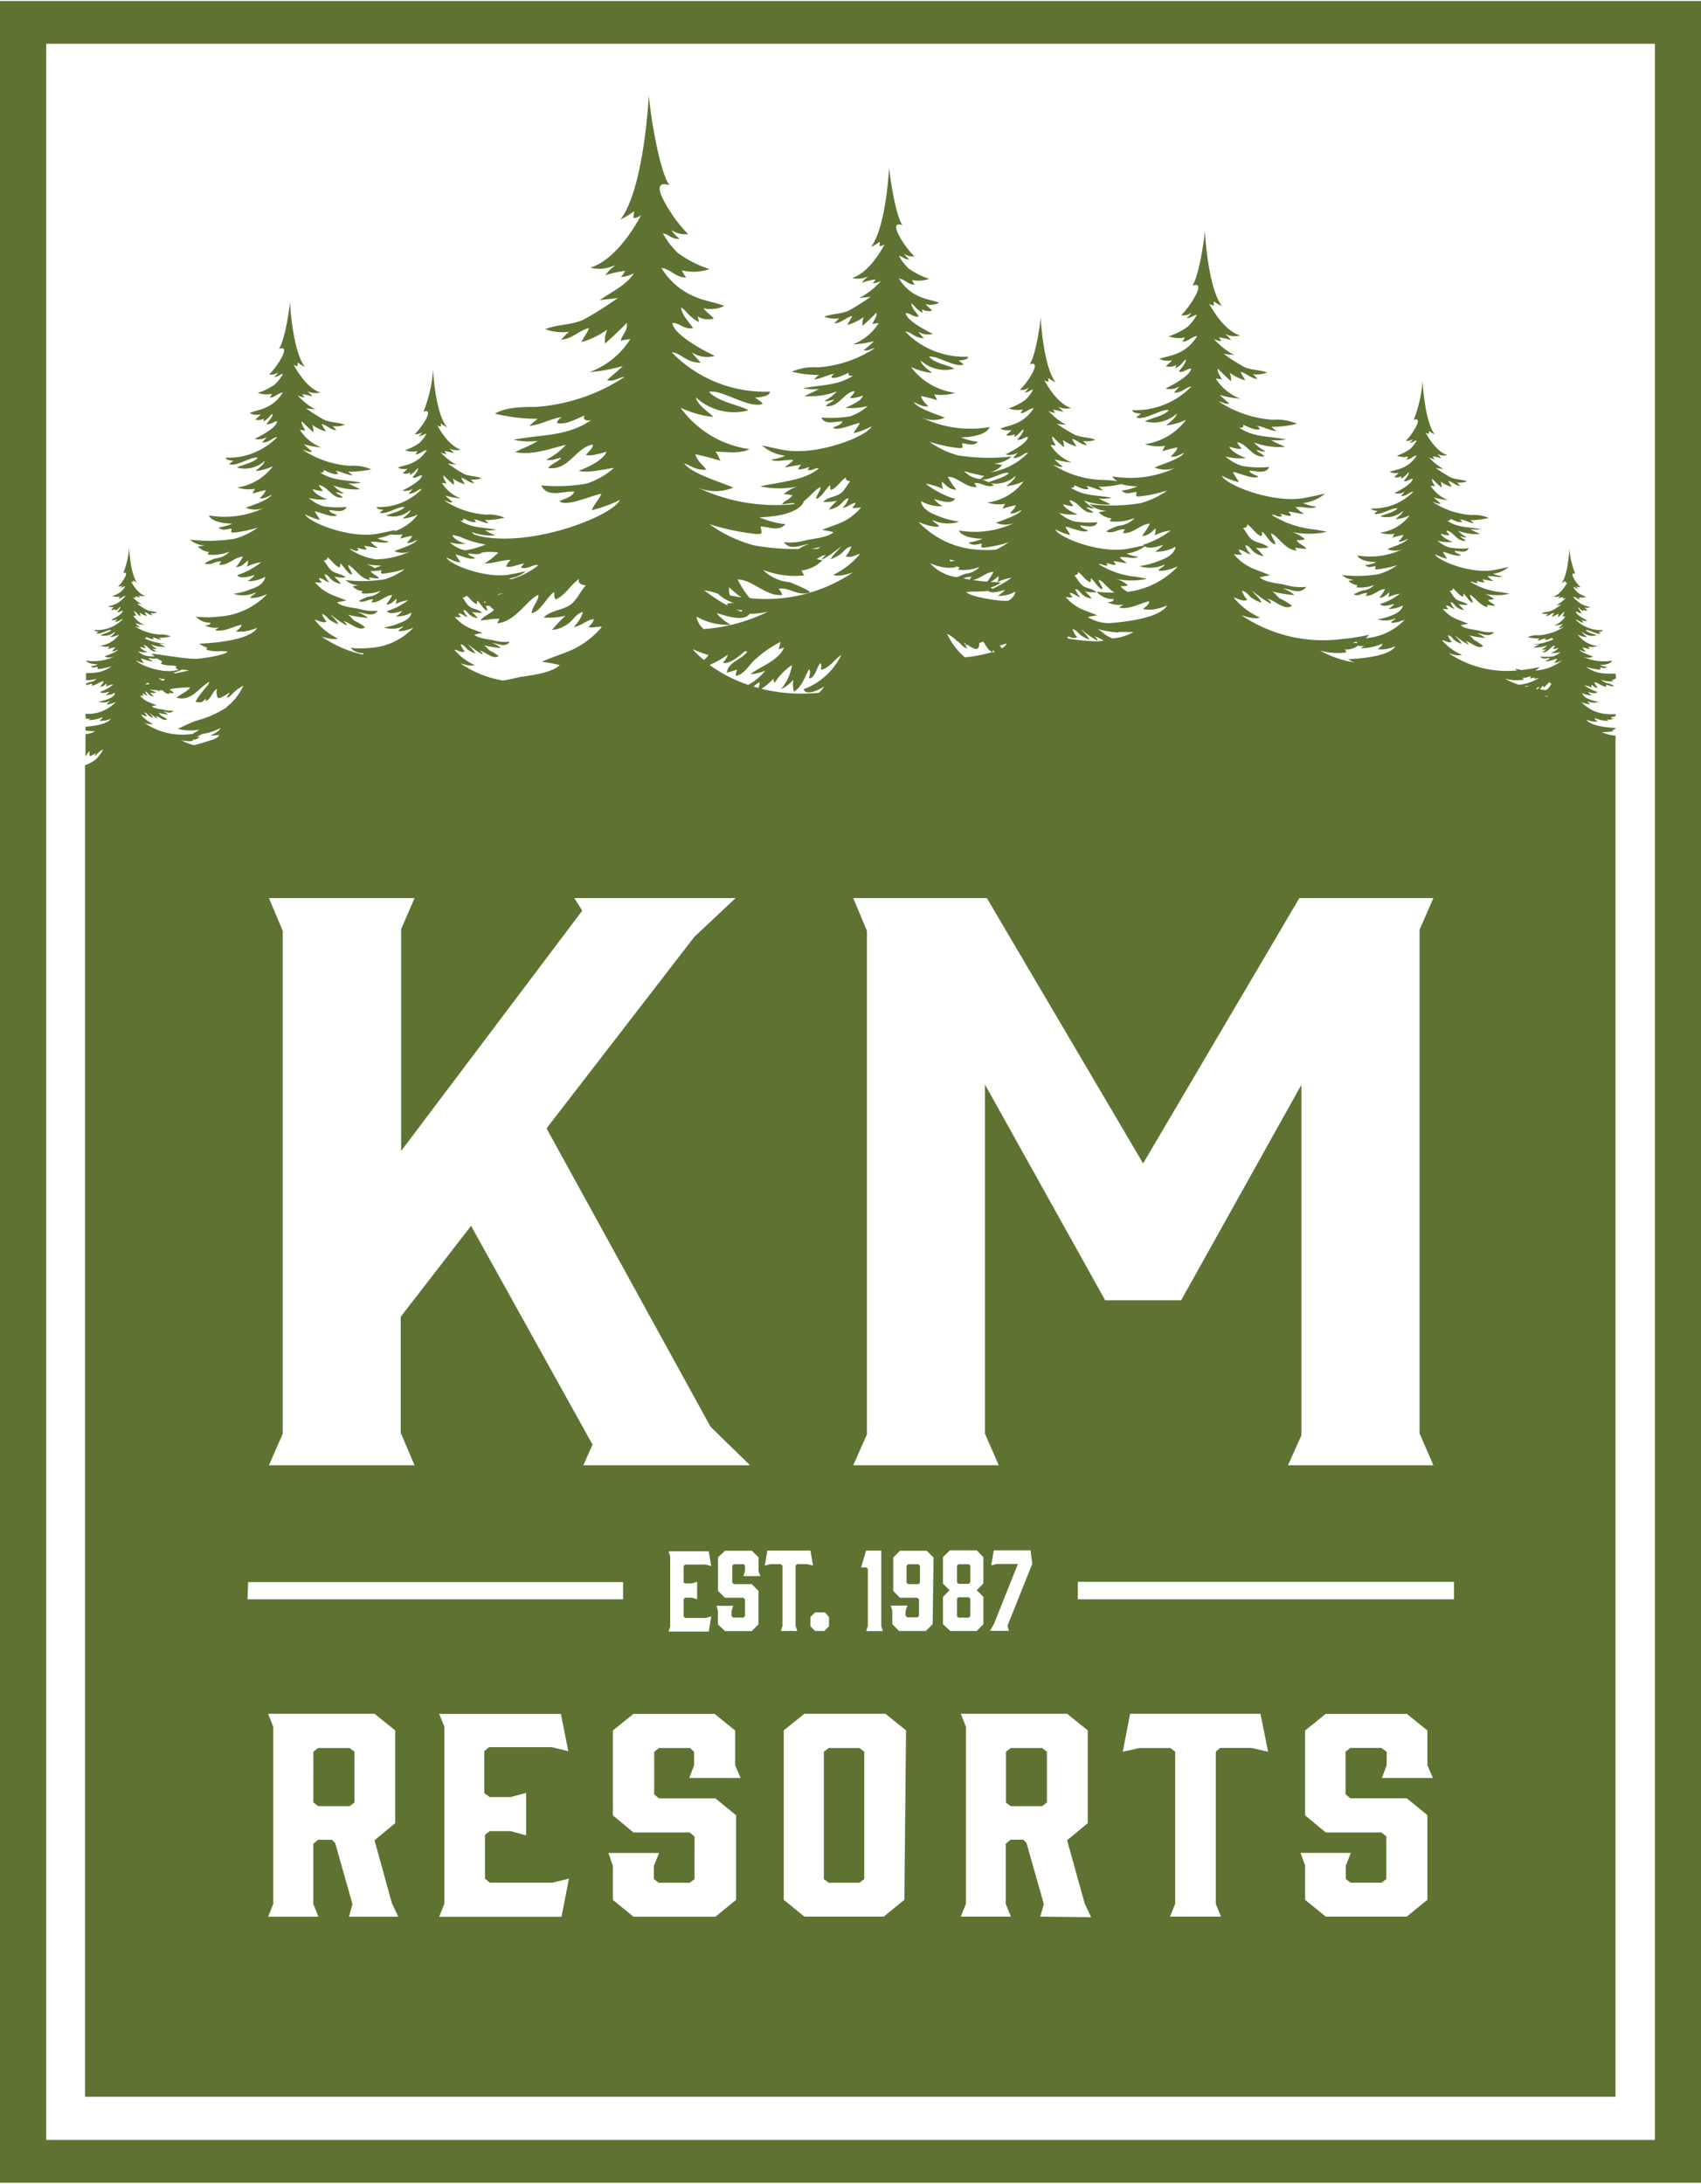 <svg id="Layer_1" data-name="Layer 1" xmlns="http://www.w3.org/2000/svg" width="2.29in" height="2.94in" viewBox="0 0 164.95 211.58">
  <defs>
    <style>
			.cls-1{fill:#5E7332;}
		</style>
  </defs>
  <title>Logo: KM Resorts (green)</title>
  <polygon class="cls-1" points="92.94 151.6 92.8 151.74 92.8 153.34 92.94 153.5 93.95 153.5 94.09 153.34 94.09 151.74 93.95 151.6 92.94 151.6"/>
  <polygon class="cls-1" points="80.36 169.42 79.89 169.78 79.89 182.13 80.36 182.49 83.34 182.49 83.81 182.13 83.81 169.78 83.34 169.42 80.36 169.42"/>
  <polygon class="cls-1" points="98.01 169.42 97.55 169.78 97.55 174.7 98.01 175.06 101.06 175.06 101.52 174.7 101.52 169.78 101.06 169.42 98.01 169.42"/>
  <polygon class="cls-1" points="88.06 151.6 87.91 151.74 87.91 153.38 88.06 153.53 89.06 153.53 89.21 153.38 89.21 151.74 89.06 151.6 88.06 151.6"/>
  <polygon class="cls-1" points="92.94 154.8 92.8 154.95 92.8 156.63 92.94 156.78 93.95 156.78 94.09 156.63 94.09 154.95 93.95 154.8 92.94 154.8"/>
  <path class="cls-1" d="M156.66,65.23a7.85,7.85,0,0,1-1.66-.09,3.62,3.62,0,0,1-1.2-.57,6.52,6.52,0,0,0,1.24.27c.18,0,.16,0,.12-.2.23,0,.47.15.67-.06a2.43,2.43,0,0,1-.7-.19c1.11,0,1.19-.42,1.19-.42a4.68,4.68,0,0,1-2.83-.39,1.22,1.22,0,0,0,1,0c-.32-.14-1.11-.37-1.32-.65.14,0,.34.2.6.17-.09-.13-.23-.2-.3-.41a6.61,6.61,0,0,1,.68.18s-.07-.17-.14-.25a2,2,0,0,0,.91-.07A2.75,2.75,0,0,1,153,61.45a2.81,2.81,0,0,0,.87.25c0-.09-.41-.29-.46-.53a1.5,1.5,0,0,0,1.41.35c-.14-.12-.83-.22-1.05-.5.31-.09,1.09.47,1.44.32-.05-.07-.14-.11-.2-.17.11,0,.41,0,.39-.16A3.48,3.48,0,0,1,152.79,60c.25,0,.37.26.78.28a3.34,3.34,0,0,1-.24-.28.75.75,0,0,0,.62.09c-.28-.13-1.09-.55-1.14-.88.15,0,.34.19.55.13,0-.09-.3-.34-.32-.54.17.1.16.21.47.39a.51.51,0,0,0,0-.15.55.55,0,0,0,.43.06c-.08-.1-.19-.16-.27-.27a.87.87,0,0,0,.56-.06,2.56,2.56,0,0,1-1.68-1c.26,0,.4.27.67.25a.76.76,0,0,1-.12-.19,1.3,1.3,0,0,0,.72-.05,3,3,0,0,1-.85-.43,2.11,2.11,0,0,1-.4-.52c.14,0,.22.16.45.14a.91.91,0,0,1-.22-.23.64.64,0,0,0,.45.11,3.81,3.81,0,0,1-.66-.9c-.11-.21-.22-.53.16-.41a8.24,8.24,0,0,1-.56-2.42s-.12,2.51-.76,3.34a2.09,2.09,0,0,0,.37-.22s0,.15,0,.19a.35.35,0,0,0,.21-.09s-.59,1.18-1.36,1.42a1,1,0,0,0,.67-.07l0,0a1.19,1.19,0,0,0-.23.24,2.82,2.82,0,0,1,.53-.12.8.8,0,0,1-.12.16.84.84,0,0,0,.35-.1,3.23,3.23,0,0,1-.92.72c.15,0,.33,0,.49-.06a9.63,9.63,0,0,1-.93.59c-.34.15-.7.12-1,.25a1.37,1.37,0,0,0,.64.07c-.08.06-.15.15-.22.21.29,0,.49-.25.76-.31,0,.14-.14.24-.2.38a2.23,2.23,0,0,0,.69-.34.69.69,0,0,0-.06.38c.2-.17.4-.37.58-.55,0,.19-.12.31-.16.48a1,1,0,0,1,.26,0,2.21,2.21,0,0,1-1.09.89,4.85,4.85,0,0,0,.89-.16s-.35.32-.42.37c.15.08.34-.08.47-.08a5,5,0,0,1-2.39.8,2.3,2.3,0,0,0-1.09.18,4.85,4.85,0,0,0,1.15.14,2.81,2.81,0,0,0-.23.19c.32,0,.57-.2.87-.23a.26.26,0,0,0-.14.15c.21.08.54-.12.74-.2-.06.12.06.15.18.12a5,5,0,0,1-2.09.53,1.87,1.87,0,0,0,.65,0c-.18.12-.41.2-.6.3a3.21,3.21,0,0,0,1.36-.2,1.7,1.7,0,0,1-.51.39c.08.06.28,0,.4,0-.07.1-.28.17-.35.27.54.08.73-.55,1.2-.63,0,.11-.13.2-.19.28s.45,0,.54-.09c-.08.23-.55.44-.74.51a2.69,2.69,0,0,0,.94-.08,2,2,0,0,1-.74.42,4.67,4.67,0,0,1-1.21,0c.17.34.59.15.89.17,0,.14-.29.2-.4.25.19.17.88-.16,1.13-.2-.06.15-.2.29-.26.44a3.55,3.55,0,0,0,.76-.29,4.5,4.5,0,0,1-2.64,1,1.34,1.34,0,0,0,.44-.34v0a14.59,14.59,0,0,1-1.77.29l-.62-.13a.87.87,0,0,0,.22.17,10.07,10.07,0,0,1-6.66-1.68s.9.34,1.29.16A5.11,5.11,0,0,1,139.84,62c.3,0,.63.31.94.15a1.84,1.84,0,0,1-.37-.63c.28,0,.45.29.64.48a3.38,3.38,0,0,0,.68.35c-.12-.32-.46-.56-.65-.84a7.79,7.79,0,0,0,1.3.91c0-.19-.16-.25-.26-.35.49.08,1.22.87,1.7.48A4.08,4.08,0,0,0,143,62c-.18-.12-.4-.47-.59-.5a9.29,9.29,0,0,0,1.6.27,2.12,2.12,0,0,0-.79-.45c.33,0,.64.16,1,.17a.69.69,0,0,0,.65-.29,3.94,3.94,0,0,1-1.5-.15c-.46-.1-1.37-.16-1.72-.51a6.85,6.85,0,0,1,.74-.14c-.43-.2-.89-.33-1.31-.53a3.61,3.61,0,0,1-1.18-.92c.07,0,.4.07.54,0-.08-.1-.22-.2-.21-.33.3,0,.53.3.83.32a1.42,1.42,0,0,1-.39-.62c.26,0,.37.27.55.42a1.35,1.35,0,0,0,.74.32,5.09,5.09,0,0,0-.54-.57,3,3,0,0,0,.91.07c-.27-.29-.78-.3-1.1-.53s-.42-.56-.65-.82c.14,0,.37-.08.27-.27.36.22.59.67,1,.84.08-.09.05-.2.06-.32.28.22.56.81.91.89,0-.27-.27-.5-.29-.77.48.18,1,1.12,1.74,1.19,0,0-.06-.14-.09-.19.26,0,.52.08.79.07-.15-.24-.55-.32-.67-.59.19,0,.38,0,.57-.06a2.35,2.35,0,0,0-.95-.51,5.88,5.88,0,0,0,2.47,0c-.3-.07-.6-.12-.92-.17a6.68,6.68,0,0,1-2.89-1c.2-.07.42.19.72.1,0-.05-.12-.15-.12-.17.22,0,.54.19.75.12a.71.71,0,0,0-.2-.27c.35,0,.72.15,1.1.15a3.17,3.17,0,0,1-.58-.46c.37-.1,1.13.18,1.45,0v0a3,3,0,0,1-.92-.25,2.8,2.8,0,0,0,1.52-.65c-.47.1-.95.21-1.45.3-2.14.39-5.38-.86-5.7-1.54a5.48,5.48,0,0,0,1.17.45c-.09-.23-.3-.45-.4-.68.39.06,1.46.57,1.75.3-.18-.09-.55-.18-.62-.39.47,0,1.12.27,1.38-.26a7.16,7.16,0,0,1-1.88-.07,3.12,3.12,0,0,1-1.15-.66,4.13,4.13,0,0,0,1.46.12c-.29-.11-1-.43-1.15-.8.15.06.72.22.85.13-.09-.13-.28-.27-.29-.44.72.12,1,1.1,1.87,1-.11-.17-.43-.26-.55-.43.18,0,.49.16.62.07a2.63,2.63,0,0,1-.8-.61,5,5,0,0,0,2.11.31c-.31-.16-.66-.28-.94-.47a2.9,2.9,0,0,0,1,0c-1.17-.23-2.21-.12-3.24-.82.19,0,.38,0,.28-.19.31.12.82.42,1.15.3a.41.41,0,0,0-.21-.23c.47,0,.86.32,1.36.36-.1-.09-.3-.26-.35-.29a7.55,7.55,0,0,0,1.79-.22,3.56,3.56,0,0,0-1.69-.28,7.69,7.69,0,0,1-3.71-1.25c.2,0,.5.24.73.12-.1-.07-.58-.5-.65-.57a7.54,7.54,0,0,0,1.39.25,3.43,3.43,0,0,1-1.7-1.39,1.55,1.55,0,0,1,.4.07c-.06-.26-.31-.45-.25-.75.28.29.6.59.9.86a1.08,1.08,0,0,0-.09-.59,3.42,3.42,0,0,0,1.08.52c-.09-.21-.24-.37-.32-.58.41.09.72.49,1.17.48-.12-.09-.22-.23-.35-.32a2.13,2.13,0,0,0,1-.11c-.52-.21-1.07-.16-1.6-.39a15.18,15.18,0,0,1-1.44-.91c.25.05.54.05.77.1a5,5,0,0,1-1.43-1.13,1.27,1.27,0,0,0,.54.16,1.31,1.31,0,0,1-.18-.26,4.45,4.45,0,0,1,.83.19,1.83,1.83,0,0,0-.35-.37l-.05-.05a1.5,1.5,0,0,0,1,.11c-1.21-.37-2.12-2.2-2.12-2.2a.55.55,0,0,0,.32.14c0-.05,0-.29,0-.29a3.28,3.28,0,0,0,.57.35c-1-1.3-1.18-5.19-1.18-5.19a12.86,12.86,0,0,1-.86,3.77c.59-.2.42.3.24.63a5.93,5.93,0,0,1-1,1.4,1,1,0,0,0,.7-.17,1.44,1.44,0,0,1-.34.36c.35,0,.48-.22.69-.22a3.31,3.31,0,0,1-.62.81,4.69,4.69,0,0,1-1.32.67,2,2,0,0,0,1.12.08,1.14,1.14,0,0,1-.18.29c.41,0,.63-.35,1-.39-.89,1.41-2.16,1.34-2.62,1.59a1.36,1.36,0,0,0,.87.09c-.12.16-.3.26-.42.41a.86.86,0,0,0,.68-.09.78.78,0,0,0,0,.24c.49-.28.48-.45.73-.61,0,.32-.42.7-.49.85.33.09.63-.26.86-.21-.08.51-1.34,1.16-1.77,1.37a1.17,1.17,0,0,0,1-.15,5,5,0,0,1-.37.44c.63,0,.82-.41,1.21-.43a5.4,5.4,0,0,1-4.08,1.63c0,.19.44.23.61.24-.09.09-.23.15-.32.26.55.23,1.76-.63,2.24-.5-.34.42-1.41.59-1.64.77a2.34,2.34,0,0,0,2.19-.54c-.07.36-.65.68-.72.82a4.37,4.37,0,0,0,1.36-.38,4.27,4.27,0,0,1-2.88,1.68,3.08,3.08,0,0,0,1.42.11c-.11.11-.16.33-.22.38a10.18,10.18,0,0,1,1.06-.27c-.11.33-.32.44-.46.64.4.06.71-.2.92-.26-.33.44-1.56.79-2,1a1.9,1.9,0,0,0,1.48,0,7.26,7.26,0,0,1-4.39.61s.12.6,1.85.65a3.82,3.82,0,0,1-1.09.29c.31.33.69.11,1,.1-.06.3-.1.31.18.31a10,10,0,0,0,1.92-.41,5.65,5.65,0,0,1-1.87.89,12.88,12.88,0,0,1-3.48.07,1.8,1.8,0,0,0,1.15.46l-.53.1a1.5,1.5,0,0,0,.89.43c-.07.07-.07.13-.13.2a3.55,3.55,0,0,0,1.74-.23,1.75,1.75,0,0,1-1.11.54c-.07,0-1,.36-.82.41.48.18.84-.24,1.27-.15a.55.55,0,0,0-.15.25c.68.07,1.24-.64,1.86-.65a4.43,4.43,0,0,1-.55.84c.45,0,.63-.26.94-.52a.85.85,0,0,1-.09.48,3.8,3.8,0,0,1,1.14-.35,6,6,0,0,1-1.92,1c.27.36,1,.06,1.38,0a2,2,0,0,1-.57.47,2.63,2.63,0,0,0,1.4-.34c-.08.5-.6.78-1,.94a5.48,5.48,0,0,1-1.46.41,2.35,2.35,0,0,0,1.76-.11c-.1.19-.35.24-.45.43,0,0,.41.11,1.34-.29a5.77,5.77,0,0,1-3.81,1.8,1.78,1.78,0,0,0,.36-.33v0a19.38,19.38,0,0,1-2.1.36h-.09l0,0-.73.09a14.16,14.16,0,0,1-9.49-2.35s1.26.47,1.8.23a7.17,7.17,0,0,1-2.54-1.93c.43.06.88.44,1.32.21a2.56,2.56,0,0,1-.52-.88c.39.06.63.41.9.67a4.73,4.73,0,0,0,1,.5c-.17-.45-.64-.79-.91-1.18a11,11,0,0,0,1.83,1.28c0-.27-.22-.35-.36-.49.69.11,1.72,1.22,2.39.67a5.68,5.68,0,0,0-1.16-.69c-.25-.16-.55-.66-.83-.71a13.18,13.18,0,0,0,2.24.38,3,3,0,0,0-1.11-.63c.46,0,.89.22,1.35.24a1,1,0,0,0,.91-.41,5.53,5.53,0,0,1-2.1-.21c-.64-.14-1.93-.23-2.42-.72a9.67,9.67,0,0,1,1-.19c-.6-.28-1.24-.46-1.84-.74a5.13,5.13,0,0,1-1.66-1.29c.1-.05.56.1.77,0-.11-.14-.31-.28-.3-.46.42,0,.74.42,1.17.45a2,2,0,0,1-.54-.87c.36,0,.52.38.77.59a1.89,1.89,0,0,0,1,.45,7,7,0,0,0-.75-.8A4.21,4.21,0,0,0,123,53c-.37-.41-1.1-.42-1.55-.74s-.59-.79-.92-1.15c.2,0,.52-.11.38-.38.51.31.83.95,1.39,1.18.11-.13.07-.28.09-.45.4.31.78,1.14,1.28,1.25,0-.37-.38-.71-.41-1.08.67.25,1.34,1.57,2.44,1.67,0-.06-.08-.2-.13-.27.37,0,.73.12,1.11.09-.21-.34-.77-.45-.94-.83.27,0,.54,0,.8-.09a3.3,3.3,0,0,0-1.33-.72,8.25,8.25,0,0,0,3.46,0c-.42-.1-.84-.17-1.29-.24a9.37,9.37,0,0,1-4.06-1.4c.28-.1.59.27,1,.14,0-.07-.17-.21-.17-.24.32,0,.75.27,1.05.17a1,1,0,0,0-.28-.38c.49,0,1,.21,1.54.21a4.52,4.52,0,0,1-.82-.64c.53-.14,1.59.25,2-.06v0a4.18,4.18,0,0,1-1.29-.35,3.91,3.91,0,0,0,2.13-.91c-.66.14-1.33.29-2,.42-3,.54-7.55-1.21-8-2.16a7.72,7.72,0,0,0,1.65.63c-.13-.33-.43-.63-.56-1,.55.08,2.05.8,2.46.43-.25-.12-.78-.25-.88-.55.66,0,1.57.39,1.94-.36a10.11,10.11,0,0,1-2.64-.1,4.39,4.39,0,0,1-1.62-.92,5.84,5.84,0,0,0,2,.16c-.41-.15-1.45-.6-1.62-1.12.2.09,1,.31,1.19.19-.13-.18-.39-.38-.41-.61,1,.16,1.43,1.54,2.62,1.37-.16-.23-.61-.37-.77-.6.25,0,.69.22.87.1a3.68,3.68,0,0,1-1.12-.85,7,7,0,0,0,3,.43c-.43-.23-.92-.4-1.32-.66a4.07,4.07,0,0,0,1.42-.07c-1.65-.33-3.1-.16-4.55-1.15.26.07.53,0,.4-.26.43.16,1.16.59,1.62.43a.57.57,0,0,0-.3-.33c.65.06,1.21.45,1.91.51-.14-.12-.42-.37-.5-.41a10.56,10.56,0,0,0,2.51-.3,5,5,0,0,0-2.37-.39,10.8,10.8,0,0,1-5.21-1.76c.28,0,.7.34,1,.17-.14-.1-.82-.71-.92-.81a10.71,10.71,0,0,0,2,.36,4.83,4.83,0,0,1-2.38-1.95,2.18,2.18,0,0,1,.56.09c-.08-.37-.44-.63-.36-1.05.39.4.84.83,1.27,1.21a1.52,1.52,0,0,0-.13-.82,4.81,4.81,0,0,0,1.51.74c-.13-.3-.34-.52-.44-.82.58.12,1,.68,1.65.67-.17-.13-.3-.33-.48-.45a3,3,0,0,0,1.4-.15c-.72-.29-1.51-.22-2.24-.55a21.12,21.12,0,0,1-2-1.28c.35.07.75.07,1.07.14a7.06,7.06,0,0,1-2-1.58,1.81,1.81,0,0,0,.76.22,1.74,1.74,0,0,1-.26-.36,6.24,6.24,0,0,1,1.17.26,2.52,2.52,0,0,0-.5-.52l-.08-.08a2.11,2.11,0,0,0,1.45.15c-1.7-.52-3-3.1-3-3.1a.77.77,0,0,0,.45.19c0-.08,0-.41,0-.41a4.65,4.65,0,0,0,.8.48c-1.39-1.82-1.66-7.29-1.66-7.29-.05.76-.57,4.38-1.21,5.29.83-.28.59.42.34.88a8.27,8.27,0,0,1-1.43,2,1.39,1.39,0,0,0,1-.24,2,2,0,0,1-.48.51c.49,0,.68-.31,1-.31a4.61,4.61,0,0,1-.88,1.14,6.57,6.57,0,0,1-1.85.94,2.85,2.85,0,0,0,1.57.11,1.63,1.63,0,0,1-.25.41c.58,0,.88-.49,1.45-.55-1.24,2-3,1.88-3.67,2.23a1.91,1.91,0,0,0,1.23.12c-.16.22-.42.37-.59.58a1.2,1.2,0,0,0,1-.13,1.06,1.06,0,0,0-.07.33c.69-.4.67-.64,1-.86,0,.45-.6,1-.69,1.19.46.13.89-.36,1.2-.29-.11.71-1.88,1.63-2.49,1.92a1.64,1.64,0,0,0,1.34-.21,7,7,0,0,1-.52.62c.89,0,1.15-.57,1.69-.6a7.58,7.58,0,0,1-5.73,2.29c0,.27.61.32.85.34-.13.13-.33.21-.45.37.77.33,2.47-.89,3.14-.7-.48.59-2,.83-2.3,1.08a3.29,3.29,0,0,0,3.07-.76c-.1.51-.91,1-1,1.15a6.11,6.11,0,0,0,1.9-.54,6,6,0,0,1-4,2.36,4.33,4.33,0,0,0,2,.15c-.15.15-.23.46-.31.54a14.18,14.18,0,0,1,1.49-.38c-.15.46-.45.62-.65.9.56.08,1-.29,1.3-.36-.46.61-2.19,1.1-2.87,1.41a2.66,2.66,0,0,0,2.08,0,10.2,10.2,0,0,1-6.16.86s.05.24.47.48a7.49,7.49,0,0,0-1.52-.13A9.44,9.44,0,0,1,102.15,45c.24,0,.61.29.89.15-.13-.09-.72-.62-.8-.7a9.35,9.35,0,0,0,1.71.31,4.22,4.22,0,0,1-2.08-1.7,1.89,1.89,0,0,1,.49.08c-.07-.32-.38-.55-.31-.92.34.35.74.73,1.11,1.06a1.33,1.33,0,0,0-.11-.72,4.21,4.21,0,0,0,1.32.64c-.11-.26-.3-.46-.39-.72.5.1.89.6,1.44.59-.15-.12-.26-.29-.42-.39a2.59,2.59,0,0,0,1.22-.13c-.63-.25-1.32-.2-2-.48A18.56,18.56,0,0,1,102.48,41c.31.06.66.06.94.12a6.13,6.13,0,0,1-1.76-1.38,1.58,1.58,0,0,0,.67.2,1.5,1.5,0,0,1-.22-.31,5.37,5.37,0,0,1,1,.23,2.21,2.21,0,0,0-.44-.45l-.07-.07a1.85,1.85,0,0,0,1.27.13c-1.49-.46-2.6-2.71-2.6-2.71a.67.67,0,0,0,.39.16c0-.07,0-.36,0-.36a4.1,4.1,0,0,0,.7.42c-1.22-1.59-1.45-6.37-1.45-6.37,0,.66-.5,3.83-1.06,4.62.72-.25.51.37.3.77a7.23,7.23,0,0,1-1.25,1.72,1.22,1.22,0,0,0,.86-.21,1.75,1.75,0,0,1-.42.45c.43,0,.59-.27.85-.27a4,4,0,0,1-.77,1,5.76,5.76,0,0,1-1.61.82,2.49,2.49,0,0,0,1.37.1,1.43,1.43,0,0,1-.22.36c.51,0,.77-.43,1.27-.48-1.09,1.74-2.65,1.64-3.21,2a1.66,1.66,0,0,0,1.07.11c-.14.2-.36.33-.51.51a1.05,1.05,0,0,0,.83-.11.94.94,0,0,0-.06.29c.6-.35.58-.56.9-.75,0,.39-.52.86-.61,1,.41.11.78-.32,1.05-.25-.1.62-1.65,1.43-2.18,1.68a1.43,1.43,0,0,0,1.18-.18,6.41,6.41,0,0,1-.46.54c.78,0,1-.5,1.48-.53a6.46,6.46,0,0,1-3.82,1.93l0,0A2.24,2.24,0,0,0,97.18,45l-.78-.15a2.68,2.68,0,0,0,1.71-.68,19.11,19.11,0,0,1-5.18-.1,8.42,8.42,0,0,1-2.79-1.32,14.89,14.89,0,0,0,2.86.61c.42,0,.37,0,.28-.46.53,0,1.09.34,1.55-.15a5.7,5.7,0,0,1-1.63-.43c2.58-.07,2.76-1,2.76-1a10.81,10.81,0,0,1-6.54-.91,2.83,2.83,0,0,0,2.2,0c-.73-.32-2.56-.85-3-1.49.33.08.79.47,1.38.39-.21-.29-.53-.47-.69-1a15.23,15.23,0,0,1,1.58.41c-.08-.08-.16-.41-.32-.57A4.59,4.59,0,0,0,92.63,38a6.36,6.36,0,0,1-4.28-2.5,6.5,6.5,0,0,0,2,.57c-.1-.2-1-.68-1.07-1.21a3.48,3.48,0,0,0,3.26.8c-.33-.27-1.93-.52-2.44-1.15.71-.2,2.51,1.09,3.33.74-.12-.17-.33-.25-.47-.39.25,0,1-.07.9-.36a8,8,0,0,1-6.07-2.43c.58,0,.86.61,1.8.64a7.35,7.35,0,0,1-.55-.65,1.74,1.74,0,0,0,1.42.22c-.64-.3-2.52-1.28-2.64-2,.34-.08.79.44,1.28.31-.1-.21-.7-.78-.73-1.26.38.23.36.49,1.09.91a1.13,1.13,0,0,0-.07-.35,1.28,1.28,0,0,0,1,.14c-.18-.22-.45-.38-.62-.62a2,2,0,0,0,1.3-.13c-.68-.38-2.58-.26-3.9-2.36.6.07.92.63,1.54.58a1.71,1.71,0,0,1-.27-.44,3,3,0,0,0,1.67-.12,7,7,0,0,1-2-1,4.87,4.87,0,0,1-.93-1.21c.31,0,.51.37,1,.32a2.14,2.14,0,0,1-.51-.54,1.47,1.47,0,0,0,1,.26,8.78,8.78,0,0,1-1.52-2.09c-.26-.49-.52-1.24.36-.94-.69-1-1.23-4.8-1.29-5.61,0,0-.28,5.8-1.76,7.73a4.89,4.89,0,0,0,.85-.51s0,.35,0,.43a.82.82,0,0,0,.48-.2s-1.35,2.73-3.15,3.28a2.24,2.24,0,0,0,1.54-.16l-.08.08a2.68,2.68,0,0,0-.53.55A6.45,6.45,0,0,1,84.9,27a1.85,1.85,0,0,1-.27.38,1.9,1.9,0,0,0,.81-.24,7.44,7.44,0,0,1-2.13,1.68c.34-.07.77-.07,1.14-.15a22.27,22.27,0,0,1-2.15,1.36c-.78.35-1.61.28-2.38.59a3.14,3.14,0,0,0,1.48.16c-.19.13-.33.34-.51.48.67,0,1.14-.58,1.75-.71-.11.31-.33.55-.47.87a5.11,5.11,0,0,0,1.6-.78,1.62,1.62,0,0,0-.13.87c.45-.4.93-.85,1.35-1.28.09.44-.29.72-.38,1.11a2.36,2.36,0,0,1,.6-.1,5.12,5.12,0,0,1-2.53,2.07A11.36,11.36,0,0,0,84.75,33c-.1.1-.82.75-1,.85.34.18.79-.18,1.08-.18a11.46,11.46,0,0,1-5.53,1.86,5.27,5.27,0,0,0-2.51.42,11.27,11.27,0,0,0,2.66.32c-.08,0-.38.3-.53.43.73-.06,1.33-.47,2-.54a.61.61,0,0,0-.31.35c.49.17,1.26-.28,1.71-.46-.14.28.14.35.42.28-1.54,1-3.08.87-4.83,1.22a4.33,4.33,0,0,0,1.5.07c-.42.28-.94.45-1.4.7a7.43,7.43,0,0,0,3.15-.46,3.89,3.89,0,0,1-1.19.9c.18.13.65-.06.92-.11-.16.24-.64.39-.81.63,1.26.18,1.7-1.28,2.78-1.46,0,.24-.29.46-.43.65.19.13,1-.11,1.26-.2-.18.54-1.28,1-1.72,1.18a6.2,6.2,0,0,0,2.17-.17,4.66,4.66,0,0,1-1.71,1,10.7,10.7,0,0,1-2.79.11c.39.79,1.35.34,2.06.39-.1.32-.66.46-.93.59.43.39,2-.37,2.61-.45-.14.35-.46.67-.6,1a8.12,8.12,0,0,0,1.75-.67c-.48,1-5.3,2.87-8.49,2.3-.74-.13-1.45-.3-2.15-.45a4.14,4.14,0,0,0,2.26,1,4.43,4.43,0,0,1-1.37.37v0c.48.33,1.61-.08,2.16.06a4.77,4.77,0,0,1-.87.68c.56,0,1.11-.22,1.63-.22a1.05,1.05,0,0,0-.3.41c.32.1.78-.15,1.11-.19,0,0-.18.18-.18.26.44.14.77-.26,1.07-.14-1.19,1-2.89,1.19-4.3,1.48-.48.07-.93.15-1.37.26a8.75,8.75,0,0,0,3.67,0,3.49,3.49,0,0,0-1.41.76c.28,0,.56.06.85.09-.18.4-.77.51-1,.88.4,0,.79-.13,1.18-.1a.53.53,0,0,0,0,.09,17.58,17.58,0,0,1-9.35-1.6,4.43,4.43,0,0,0,3.44,0c-1.14-.51-4-1.32-4.76-2.34.51.13,1.23.73,2.15.6-.33-.46-.82-.73-1.08-1.49a23.57,23.57,0,0,1,2.47.64c-.13-.13-.25-.63-.51-.89,1.14,0,2.28.25,3.3-.25A9.92,9.92,0,0,1,66,39.45a10.14,10.14,0,0,0,3.15.89c-.16-.31-1.5-1.06-1.67-1.9a5.45,5.45,0,0,0,5.09,1.26c-.52-.42-3-.82-3.81-1.79,1.12-.32,3.92,1.7,5.21,1.15-.19-.27-.52-.39-.74-.61.4,0,1.49-.11,1.41-.57a12.57,12.57,0,0,1-9.49-3.8c.91.05,1.34,1,2.81,1a11.59,11.59,0,0,1-.87-1,2.71,2.71,0,0,0,2.23.34c-1-.47-3.94-2-4.12-3.18.53-.12,1.23.69,2,.48-.16-.33-1.1-1.22-1.15-2,.6.36.57.76,1.71,1.42a1.78,1.78,0,0,0-.11-.55,2,2,0,0,0,1.57.21c-.28-.35-.7-.59-1-1a3.16,3.16,0,0,0,2-.21c-1.06-.59-4-.41-6.09-3.7.94.1,1.44,1,2.41.91a2.75,2.75,0,0,1-.42-.68A4.74,4.74,0,0,0,68.8,26a10.88,10.88,0,0,1-3.06-1.56,7.62,7.62,0,0,1-1.45-1.89c.49,0,.79.58,1.61.51a3.31,3.31,0,0,1-.79-.85,2.3,2.3,0,0,0,1.62.4,13.75,13.75,0,0,1-2.37-3.27c-.41-.77-.81-1.93.56-1.47-1.07-1.5-1.93-7.51-2-8.76,0,0-.44,9.06-2.75,12.08a7.7,7.7,0,0,0,1.32-.8s-.06.55-.06.67a1.27,1.27,0,0,0,.75-.31S60.06,25,57.25,25.86a3.49,3.49,0,0,0,2.41-.25l-.13.13a4.17,4.17,0,0,0-.83.86,10.2,10.2,0,0,1,1.93-.43,2.88,2.88,0,0,1-.42.6,3,3,0,0,0,1.27-.37c-.75,1.19-2.26,1.84-3.33,2.62.53-.11,1.2-.11,1.78-.23a35,35,0,0,1-3.35,2.12c-1.22.54-2.52.43-3.71.92a4.93,4.93,0,0,0,2.32.25c-.3.2-.52.53-.8.75,1.05,0,1.78-.91,2.73-1.11-.17.49-.52.86-.73,1.36a8,8,0,0,0,2.5-1.22,2.53,2.53,0,0,0-.21,1.36c.7-.63,1.46-1.33,2.1-2,.14.69-.45,1.13-.59,1.74a3.64,3.64,0,0,1,.93-.16A8,8,0,0,1,57.16,36a17.85,17.85,0,0,0,3.23-.59c-.16.16-1.28,1.17-1.52,1.34.53.27,1.23-.29,1.69-.29a17.9,17.9,0,0,1-8.64,2.91c-1.23,0-2.84,0-3.92.65a17.52,17.52,0,0,0,4.16.5c-.13.07-.59.47-.83.68,1.15-.09,2.08-.73,3.16-.84a1,1,0,0,0-.49.55c.77.27,2-.44,2.68-.71-.22.44.22.55.66.44-2.41,1.64-4.81,1.37-7.54,1.91a6.75,6.75,0,0,0,2.35.11c-.66.44-1.48.71-2.19,1.09,1.69.33,3.33-.33,4.92-.71A6.09,6.09,0,0,1,53,44.46c.28.2,1-.1,1.43-.17-.26.38-1,.61-1.27,1,2,.28,2.66-2,4.34-2.28,0,.38-.46.72-.68,1,.29.2,1.63-.17,2-.31-.28.85-2,1.6-2.68,1.85.66.27,2.3-.11,3.39-.27a7.28,7.28,0,0,1-2.68,1.53,16.75,16.75,0,0,1-4.37.17c.61,1.24,2.11.53,3.21.6-.16.5-1,.72-1.45.92.68.61,3.18-.58,4.08-.71-.22.55-.71,1-.93,1.59a12.78,12.78,0,0,0,2.73-1c-.75,1.58-8.29,4.49-13.26,3.59L46,51.76a2.3,2.3,0,0,1-.26-.26,5.35,5.35,0,0,0,2.28.33c-.33-.18-.71-.3-1-.51a3.14,3.14,0,0,0,1.09-.05c-1.27-.25-2.38-.13-3.5-.89.2.05.41,0,.3-.2.33.13.89.46,1.24.33a.44.44,0,0,0-.23-.25c.5.05.93.35,1.46.39-.11-.09-.32-.28-.38-.31a8.09,8.09,0,0,0,1.93-.23,3.85,3.85,0,0,0-1.82-.3,8.29,8.29,0,0,1-4-1.35c.21,0,.54.26.78.13-.11-.08-.63-.54-.71-.62a8.2,8.2,0,0,0,1.5.27,3.71,3.71,0,0,1-1.83-1.5,1.69,1.69,0,0,1,.43.07c-.06-.28-.34-.49-.27-.81.3.31.65.64,1,.93a1.17,1.17,0,0,0-.1-.63,3.73,3.73,0,0,0,1.16.57c-.1-.23-.26-.4-.34-.63.44.09.78.52,1.27.51-.13-.1-.23-.25-.37-.35a2.29,2.29,0,0,0,1.07-.12c-.56-.22-1.16-.17-1.72-.42a16.23,16.23,0,0,1-1.55-1c.27.06.58.06.83.11a5.4,5.4,0,0,1-1.54-1.21,1.39,1.39,0,0,0,.59.17,1.35,1.35,0,0,1-.2-.28,4.83,4.83,0,0,1,.9.2,2,2,0,0,0-.38-.4l-.06-.06a1.62,1.62,0,0,0,1.12.12c-1.3-.4-2.29-2.38-2.29-2.38a.59.59,0,0,0,.35.15c0-.06,0-.31,0-.31a3.59,3.59,0,0,0,.61.37C42.19,40,42,35.77,42,35.77a13.84,13.84,0,0,1-.93,4.06c.63-.22.45.32.26.68A6.34,6.34,0,0,1,40.22,42a1.07,1.07,0,0,0,.75-.19,1.54,1.54,0,0,1-.37.39c.38,0,.52-.24.75-.23a3.54,3.54,0,0,1-.67.88,5.09,5.09,0,0,1-1.42.72,2.19,2.19,0,0,0,1.21.08,1.28,1.28,0,0,1-.19.32c.45,0,.68-.37,1.12-.42-1,1.52-2.33,1.44-2.82,1.71a1.46,1.46,0,0,0,.94.1c-.12.17-.32.28-.45.45a.93.93,0,0,0,.73-.1.81.81,0,0,0-.05.26c.53-.3.51-.49.79-.66,0,.35-.46.76-.53.91.36.1.68-.28.92-.22-.08.55-1.45,1.26-1.91,1.47a1.25,1.25,0,0,0,1-.16,5.2,5.2,0,0,1-.4.47c.68,0,.88-.44,1.3-.46a5.82,5.82,0,0,1-4.4,1.76c0,.21.47.25.65.26-.1.1-.25.16-.34.28.59.25,1.9-.68,2.41-.54-.37.45-1.53.64-1.77.83a2.52,2.52,0,0,0,2.36-.58c-.08.39-.7.74-.77.88a4.72,4.72,0,0,0,1.46-.41,4.68,4.68,0,0,1-2.31,1.64l.14-.14c-.58.12-1.17.26-1.77.37-2.63.48-6.6-1.06-7-1.89a6.72,6.72,0,0,0,1.44.55c-.12-.29-.37-.55-.49-.84.48.07,1.8.7,2.15.37-.22-.11-.68-.22-.77-.48.58,0,1.38.34,1.7-.32A8.83,8.83,0,0,1,31.35,49a3.84,3.84,0,0,1-1.41-.81,5.11,5.11,0,0,0,1.79.14c-.36-.13-1.27-.53-1.42-1,.18.07.88.27,1,.16-.12-.16-.34-.34-.36-.54.89.14,1.25,1.35,2.29,1.2-.14-.2-.53-.32-.67-.52.22,0,.61.2.76.09a3.22,3.22,0,0,1-1-.74,6.11,6.11,0,0,0,2.6.37c-.37-.2-.81-.35-1.15-.58a3.56,3.56,0,0,0,1.24-.06c-1.44-.29-2.71-.14-4-1,.23.06.46,0,.35-.23.37.14,1,.52,1.41.37a.51.51,0,0,0-.26-.29c.57.06,1.06.39,1.67.44a5.57,5.57,0,0,0-.44-.36A9.28,9.28,0,0,0,36,45.42a4.37,4.37,0,0,0-2.07-.34,9.44,9.44,0,0,1-4.56-1.54c.24,0,.61.29.89.15-.13-.09-.72-.62-.8-.7a9.36,9.36,0,0,0,1.71.31,4.23,4.23,0,0,1-2.08-1.7,1.87,1.87,0,0,1,.49.08c-.07-.32-.38-.55-.31-.92.34.35.74.72,1.11,1.06a1.33,1.33,0,0,0-.11-.72,4.21,4.21,0,0,0,1.32.65c-.11-.26-.3-.46-.39-.72.51.1.89.6,1.44.59-.15-.11-.26-.29-.42-.39a2.6,2.6,0,0,0,1.22-.13c-.63-.25-1.32-.2-2-.48a18.36,18.36,0,0,1-1.77-1.12c.31.06.66.06.94.12a6.16,6.16,0,0,1-1.75-1.38,1.56,1.56,0,0,0,.67.2,1.51,1.51,0,0,1-.22-.31,5.37,5.37,0,0,1,1,.23,2.21,2.21,0,0,0-.44-.45l-.07-.07a1.85,1.85,0,0,0,1.27.13c-1.48-.46-2.6-2.71-2.6-2.71a.67.67,0,0,0,.39.16c0-.07,0-.36,0-.36a4.06,4.06,0,0,0,.7.42c-1.22-1.59-1.45-6.37-1.45-6.37,0,.66-.5,3.83-1.06,4.62.72-.24.51.37.3.77a7.25,7.25,0,0,1-1.25,1.72A1.22,1.22,0,0,0,27,36a1.78,1.78,0,0,1-.42.45c.43,0,.59-.27.85-.27a4.05,4.05,0,0,1-.77,1A5.76,5.76,0,0,1,25,38a2.5,2.5,0,0,0,1.37.1,1.44,1.44,0,0,1-.22.36c.51,0,.77-.43,1.27-.48-1.09,1.74-2.65,1.64-3.21,2a1.67,1.67,0,0,0,1.07.11c-.14.2-.36.32-.51.51a1.05,1.05,0,0,0,.83-.11.91.91,0,0,0-.06.29c.6-.35.58-.56.9-.75,0,.39-.52.86-.61,1,.41.11.78-.32,1.05-.25-.1.62-1.65,1.43-2.18,1.68a1.43,1.43,0,0,0,1.17-.18,6.06,6.06,0,0,1-.46.54c.78,0,1-.5,1.48-.53a6.63,6.63,0,0,1-5,2c0,.24.54.28.74.3-.12.12-.29.18-.39.32.68.29,2.16-.78,2.75-.61-.42.52-1.74.73-2,.95a2.87,2.87,0,0,0,2.69-.66c-.09.44-.8.84-.88,1a5.3,5.3,0,0,0,1.66-.47A5.23,5.23,0,0,1,23,47.18a3.77,3.77,0,0,0,1.74.13c-.13.13-.2.4-.27.47a12.24,12.24,0,0,1,1.3-.34c-.13.4-.39.54-.57.79.49.07.87-.25,1.14-.32-.4.54-1.91,1-2.51,1.23a2.34,2.34,0,0,0,1.82,0,8.92,8.92,0,0,1-5.39.75s.15.74,2.27.8a4.71,4.71,0,0,1-1.34.36c.38.4.85.13,1.28.12-.07.37-.12.38.23.38A12.35,12.35,0,0,0,25,51.07a6.94,6.94,0,0,1-2.3,1.09,15.77,15.77,0,0,1-4.27.08,2.21,2.21,0,0,0,1.41.56l-.65.12a1.84,1.84,0,0,0,1.09.52c-.08.08-.08.16-.16.24a4.39,4.39,0,0,0,2.14-.28,2.15,2.15,0,0,1-1.36.66c-.09,0-1.17.44-1,.5.59.22,1-.3,1.56-.19a.68.68,0,0,0-.19.31c.84.09,1.52-.79,2.29-.79a5.41,5.41,0,0,1-.68,1c.56,0,.77-.32,1.16-.63a1.06,1.06,0,0,1-.11.6,4.65,4.65,0,0,1,1.4-.43A7.35,7.35,0,0,1,23,55.68c.33.44,1.27.08,1.7,0a2.49,2.49,0,0,1-.7.58,3.23,3.23,0,0,0,1.72-.42c-.09.62-.74,1-1.27,1.15a6.73,6.73,0,0,1-1.8.5,2.88,2.88,0,0,0,2.16-.14c-.12.23-.42.3-.55.53,0,0,.5.14,1.65-.36A7.09,7.09,0,0,1,21.2,59.7a9,9,0,0,1-2.21,0,1.82,1.82,0,0,0,1.42.59c0,.24-.31.24-.52.27a2.17,2.17,0,0,0,1.5.16.89.89,0,0,0-.51.31c.92.16,1.68-.36,2.53-.55,0,.33-.35.44-.52.67a4.73,4.73,0,0,0,.72,0,5.06,5.06,0,0,0,1.33-.36c-.81,1.35-5,1.5-5.6,1.54a2.34,2.34,0,0,0,.8.4,1.33,1.33,0,0,1-.19.12c.55.33,1.48.15,2.13.24-.27.37-2.44.67-3,.7-1.06.05-4.06-.51-4.41-.49a2.73,2.73,0,0,0,.34.25,3,3,0,0,1-.89-.06,2,2,0,0,1-.74-.42,2.69,2.69,0,0,0,.94.08c-.19-.07-.66-.28-.74-.51.09,0,.46.14.54.09s-.18-.18-.19-.28c.47.07.66.71,1.2.63-.07-.11-.28-.17-.35-.27.12,0,.32.1.4,0a1.69,1.69,0,0,1-.51-.39,3.21,3.21,0,0,0,1.36.2c-.2-.11-.42-.18-.6-.3a1.88,1.88,0,0,0,.65,0,5,5,0,0,1-2.09-.53c.12,0,.24,0,.18-.12.2.08.53.27.74.2a.27.27,0,0,0-.14-.15c.3,0,.56.21.87.23l-.23-.19a4.86,4.86,0,0,0,1.15-.14,2.3,2.3,0,0,0-1.09-.18,5,5,0,0,1-2.39-.8c.13,0,.32.16.47.08-.07,0-.38-.32-.42-.37a4.87,4.87,0,0,0,.89.16,2.22,2.22,0,0,1-1.09-.89,1,1,0,0,1,.26,0c0-.17-.2-.29-.16-.48.18.19.39.38.58.55a.7.7,0,0,0-.06-.38,2.22,2.22,0,0,0,.69.34c-.06-.14-.16-.24-.2-.38.27.05.47.31.76.31-.08-.06-.14-.15-.22-.21a1.36,1.36,0,0,0,.64-.07c-.33-.13-.69-.1-1-.25a9.63,9.63,0,0,1-.93-.59c.16,0,.35,0,.49.06a3.24,3.24,0,0,1-.92-.72.83.83,0,0,0,.35.1.8.8,0,0,1-.12-.16,2.82,2.82,0,0,1,.53.12,1.17,1.17,0,0,0-.23-.24l0,0a1,1,0,0,0,.67.07c-.78-.24-1.36-1.42-1.36-1.42a.35.35,0,0,0,.21.09s0-.19,0-.19a2.13,2.13,0,0,0,.37.22c-.64-.83-.76-3.34-.76-3.34a8.26,8.26,0,0,1-.56,2.42c.38-.13.27.19.16.41a3.81,3.81,0,0,1-.66.9.64.64,0,0,0,.45-.11.91.91,0,0,1-.22.23c.23,0,.31-.14.45-.14a2.11,2.11,0,0,1-.4.52,3,3,0,0,1-.85.43,1.31,1.31,0,0,0,.72.05.75.75,0,0,1-.12.19c.27,0,.4-.22.67-.25a2.57,2.57,0,0,1-1.68,1,.87.87,0,0,0,.56.06c-.07.1-.19.17-.27.27a.55.55,0,0,0,.44-.06.49.49,0,0,0,0,.15c.32-.18.31-.29.47-.39,0,.21-.27.45-.32.54.21.06.41-.17.55-.13-.05.33-.86.75-1.14.88a.75.75,0,0,0,.62-.09,3.18,3.18,0,0,1-.24.28c.41,0,.53-.26.78-.28A3.48,3.48,0,0,1,9.16,61c0,.12.28.15.39.16-.06.06-.15.1-.2.17.35.15,1.13-.41,1.44-.32-.22.27-.91.38-1.05.5a1.5,1.5,0,0,0,1.41-.35c0,.23-.42.44-.46.53a2.81,2.81,0,0,0,.87-.25A2.75,2.75,0,0,1,9.7,62.53a2,2,0,0,0,.91.07c-.07.07-.1.21-.14.25a6.6,6.6,0,0,1,.68-.18c-.07.21-.21.29-.3.41.26,0,.46-.13.6-.17-.21.28-1,.51-1.32.65a1.23,1.23,0,0,0,1,0,4.71,4.71,0,0,1-2.8.4v0c.06.11.3.35,1.17.37a2.42,2.42,0,0,1-.7.19c.2.21.44.07.67.06,0,.2-.06.2.12.2a6.52,6.52,0,0,0,1.24-.27,3.62,3.62,0,0,1-1.2.57,6.87,6.87,0,0,1-1.29.1v.57h0l0,0v.11a2.47,2.47,0,0,0,1.05-.15,1.12,1.12,0,0,1-.71.35l-.34.14v.14c.22,0,.41-.16.63-.11a.36.36,0,0,0-.1.16c.44,0,.8-.41,1.2-.42a2.91,2.91,0,0,1-.35.54c.29,0,.4-.17.61-.33a.55.55,0,0,1-.06.31,2.43,2.43,0,0,1,.73-.22A3.86,3.86,0,0,1,9.71,67c.17.23.67,0,.89,0a1.29,1.29,0,0,1-.36.31,1.69,1.69,0,0,0,.9-.22c0,.32-.39.5-.66.6a3.53,3.53,0,0,1-.94.26,1.51,1.51,0,0,0,1.13-.07c-.07.12-.22.16-.29.28s.26.07.86-.19a3.72,3.72,0,0,1-2.47,1.16,4.75,4.75,0,0,1-.48,0v.26h.07a.11.11,0,0,1-.07.08v.11a1.18,1.18,0,0,0,.58,0,.47.47,0,0,0-.27.16,3.25,3.25,0,0,0,1.33-.29c0,.17-.18.23-.27.35a2.49,2.49,0,0,0,.38,0,2.66,2.66,0,0,0,.7-.19c-.32.54-1.69.71-2.45.77v.37a7.9,7.9,0,0,0,.94.07,2.21,2.21,0,0,1-.94.28v1.3l0,0a.36.36,0,0,1,0,.08v.77c.15-.17.24-.44.44-.51-.1,0-.05.45,0,.48s.47-.21.57-.29c0,.09-.11.17-.14.26.15,0,.27-.21.39-.3a2.61,2.61,0,0,1,.44-.31,2.82,2.82,0,0,1-.82,1.06,3.58,3.58,0,0,1-.92.47V203.24H156.66v-132a3.33,3.33,0,0,1-1.32-.34c.34,0,.83,0,1.12-.13a.73.73,0,0,1-.1-.06,1.17,1.17,0,0,0,.3-.14v-.08c-.52,0-2.43-.15-2.82-.8a2.66,2.66,0,0,0,.7.19,2.49,2.49,0,0,0,.38,0c-.09-.12-.29-.18-.27-.35a3.25,3.25,0,0,0,1.33.29.47.47,0,0,0-.27-.16,1.13,1.13,0,0,0,.79-.08c-.11,0-.26,0-.27-.14a1.09,1.09,0,0,0,.44-.09v-.2a4.78,4.78,0,0,1-.85,0,3.71,3.71,0,0,1-2.47-1.16c.6.26.87.19.86.19s-.22-.15-.29-.28a1.51,1.51,0,0,0,1.13.07,3.52,3.52,0,0,1-.94-.26c-.27-.1-.61-.28-.66-.6a1.69,1.69,0,0,0,.9.22A1.31,1.31,0,0,1,154,67c.22.06.71.25.89,0a3.87,3.87,0,0,1-1.23-.63,2.43,2.43,0,0,1,.73.22.56.56,0,0,1-.06-.31c.2.16.31.34.61.33a2.87,2.87,0,0,1-.35-.54c.4,0,.76.46,1.2.42a.35.35,0,0,0-.1-.16c.28-.06.51.21.82.1.08,0-.48-.25-.53-.26a1.12,1.12,0,0,1-.71-.35,2.29,2.29,0,0,0,1.12.15s0-.09-.08-.13a.92.92,0,0,0,.39-.15v-.16l-.16,0,.16,0ZM131.4,62.16l.21,0a.19.19,0,0,1-.05.12.83.83,0,0,0-.38,0Zm-.88,1c0-.09,0-.18-.14-.28a1.74,1.74,0,0,0,1.28-.36,1.89,1.89,0,0,0,.74,0,.73.73,0,0,0-.41.25,5.1,5.1,0,0,0,2.06-.45c0,.27-.29.36-.42.55a3.86,3.86,0,0,0,.59,0,4.14,4.14,0,0,0,1.09-.29c-.66,1.1-4.1,1.22-4.56,1.25a1.92,1.92,0,0,0,.65.33l0,0A10.6,10.6,0,0,1,128,63,6.54,6.54,0,0,0,130.52,63.18Zm2.45,1.3,0,0-.24,0ZM114,52.92c-.11.71-.85,1.1-1.45,1.31a7.7,7.7,0,0,1-2.06.57,3.29,3.29,0,0,0,2.47-.16c-.14.27-.48.34-.63.6,0,0,.57.16,1.89-.41a8,8,0,0,1-4.89,2.47c-.22-.18-.54-.29-.65-.55.24,0,.47,0,.7-.08a2.88,2.88,0,0,0-1.16-.63,7.22,7.22,0,0,0,3,0c-.37-.09-.73-.15-1.13-.21a8.2,8.2,0,0,1-3.55-1.22c.24-.09.52.23.88.12,0-.06-.15-.18-.15-.21.28,0,.66.23.92.15a.87.87,0,0,0-.24-.34c.43,0,.89.18,1.35.18a3.94,3.94,0,0,1-.72-.56c.46-.12,1.39.22,1.79-.05v0a3.67,3.67,0,0,1-1.13-.31,3.75,3.75,0,0,0,1.77-.7c.46.29,1.36,0,1.8-.16a2.88,2.88,0,0,1-.8.67A3.7,3.7,0,0,0,114,52.92Zm-10,8c.34.05.55.36.79.58a4.2,4.2,0,0,0,.84.43c-.15-.39-.56-.69-.79-1a9.54,9.54,0,0,0,1.6,1.12c0-.23-.2-.31-.31-.43a3.29,3.29,0,0,1,.9.42l-.6.06a19.56,19.56,0,0,1-2.84-.27l-.12-.13.17-.07a1,1,0,0,0,.83.09A2.23,2.23,0,0,1,104,60.91Zm2.47,0a11.57,11.57,0,0,0,2,.33l-.06-.06c.51,0,1.07,0,1.52,0a4.89,4.89,0,0,1-2.07.63c-.21-.11-.43-.2-.62-.33S106.68,61,106.45,60.94Zm.89-.59a4,4,0,0,1-1.87-.58,8.55,8.55,0,0,1,.91-.17c-.52-.24-1.09-.4-1.61-.65a4.47,4.47,0,0,1-1.45-1.13c.09,0,.49.09.67,0-.1-.12-.27-.24-.26-.4.36,0,.64.37,1,.4a1.76,1.76,0,0,1-.47-.76c.32,0,.46.33.68.52a1.65,1.65,0,0,0,.91.39,6.11,6.11,0,0,0-.66-.7,3.68,3.68,0,0,0,1.12.09c-.33-.35-1-.37-1.35-.65s-.52-.69-.8-1c.17,0,.46-.1.33-.33.45.27.72.83,1.21,1,.1-.11.06-.24.07-.39.35.27.69,1,1.12,1.09,0-.33-.34-.62-.36-.94.45.17.9.89,1.52,1.25a10.08,10.08,0,0,1-1.73-.09A2.08,2.08,0,0,0,108,58c0,.28-.36.28-.59.31a2.48,2.48,0,0,0,1.71.18,1,1,0,0,0-.58.35c1.05.19,1.92-.41,2.9-.63,0,.38-.4.51-.59.77a5.52,5.52,0,0,0,.82.05,5.76,5.76,0,0,0,1.52-.41C112.37,59.92,108.82,60.25,107.33,60.35Zm-4-9.35c.48.07,1.8.7,2.15.37-.22-.11-.68-.22-.77-.48.58,0,1.38.34,1.7-.32a8.88,8.88,0,0,1-2.31-.09,3.84,3.84,0,0,1-1.41-.81,5.09,5.09,0,0,0,1.79.14c-.36-.13-1.27-.53-1.42-1,.18.07.88.27,1,.16-.12-.16-.34-.34-.36-.54.89.14,1.25,1.35,2.29,1.2-.14-.2-.53-.32-.67-.52.22,0,.61.2.76.09a3.23,3.23,0,0,1-1-.74,6.11,6.11,0,0,0,2.6.38c-.37-.2-.81-.35-1.15-.58a3.56,3.56,0,0,0,1.24-.06c-1.44-.29-2.71-.14-4-1,.23.06.46,0,.35-.23.38.14,1,.52,1.41.37a.51.51,0,0,0-.26-.29c.57.06,1.06.39,1.67.44-.12-.11-.37-.32-.44-.36a9.09,9.09,0,0,0,2.18-.26,6.27,6.27,0,0,0,1.6.22,5.38,5.38,0,0,1-1.54.41c.43.46,1,.15,1.46.14-.09.42-.14.43.26.43a14.11,14.11,0,0,0,2.7-.58,7.94,7.94,0,0,1-2.63,1.24,18,18,0,0,1-4.89.09,2.53,2.53,0,0,0,1.61.64l-.74.14a2.11,2.11,0,0,0,1.24.6c-.09.09-.09.18-.18.28a5,5,0,0,0,2.44-.32,2.46,2.46,0,0,1-1.56.75c-.1,0-1.34.51-1.16.57.67.25,1.18-.34,1.79-.21a.77.77,0,0,0-.22.35c1,.1,1.74-.9,2.62-.91a6.27,6.27,0,0,1-.77,1.18c.64,0,.88-.36,1.32-.72a1.19,1.19,0,0,1-.12.68,5.35,5.35,0,0,1,1.6-.49,8.42,8.42,0,0,1-2.69,1.39l.08.07c-.53.11-1.06.23-1.61.33-2.63.48-6.6-1.06-7-1.89a6.77,6.77,0,0,0,1.44.55C103.7,51.54,103.44,51.28,103.33,51Zm-5.52-5.22c-.4.49-1.59.7-1.95.91-.3-.13-.63-.26-.72-.29C95.85,46.58,97.24,45.61,97.81,45.77Zm-3,.16a1.87,1.87,0,0,0,.62.13c-.11.11-.28.18-.38.32a2.54,2.54,0,0,1-1.61-.79A11.68,11.68,0,0,0,94.83,45.93ZM90.4,50.32a3.48,3.48,0,0,0,2.62.17,8.2,8.2,0,0,1-2.18-.6c-.63-.23-1.42-.64-1.53-1.39A3.91,3.91,0,0,0,91.4,49a3,3,0,0,1-.84-.71c.51.14,1.65.58,2.06,0a9,9,0,0,1-2.85-1.47,5.63,5.63,0,0,1,1.7.52,1.28,1.28,0,0,1-.13-.72c.47.38.73.78,1.4.77a6.59,6.59,0,0,1-.82-1.25c.93,0,1.76,1.07,2.77,1a.82.82,0,0,0-.23-.38c.64-.14,1.18.49,1.89.23.07,0-.08-.12-.29-.22a2.9,2.9,0,0,0,2.43-.72c-.09.44-.8.84-.88,1a5.35,5.35,0,0,0,1.66-.47,5.24,5.24,0,0,1-3.53,2.06,3.78,3.78,0,0,0,1.74.13c-.13.13-.2.4-.27.47a12.47,12.47,0,0,1,1.3-.34c-.13.4-.39.54-.57.79.49.07.87-.25,1.14-.32-.4.54-1.91,1-2.51,1.23a2.33,2.33,0,0,0,1.82,0,8.92,8.92,0,0,1-5.39.75s.15.74,2.27.8a4.71,4.71,0,0,1-1.34.36c.38.4.85.13,1.28.12-.07.37-.12.38.23.38a12.35,12.35,0,0,0,2.36-.51,8,8,0,0,1-1.22.71,11.31,11.31,0,0,1-1.79,0,8.6,8.6,0,0,1-5.72-2.69c1.39.6,2,.45,2,.43C90.91,50.67,90.55,50.6,90.4,50.32Zm7,7.85c-.73,0-3.36-.4-3.69-.85.62-.09,1.46,0,2.11-.12.38.33,1.23,0,1.63-.09a2.54,2.54,0,0,1-.7.58,3.24,3.24,0,0,0,1.72-.42,1.31,1.31,0,0,1-.72.9Zm.22,4.19a1.75,1.75,0,0,1-.47.41l-.21-.26a5,5,0,0,0,.61-.19Zm-4.9-7.45-.1-.11a1.72,1.72,0,0,0,.44.11c-.08.08-.08.16-.16.24A4.36,4.36,0,0,0,95,54.88a2.14,2.14,0,0,1-1.36.66,7.55,7.55,0,0,0-.82.34,4.24,4.24,0,0,1-2.63-1.35,6.12,6.12,0,0,0,1.61.44A5.74,5.74,0,0,0,92.73,54.91Zm-.63-.74.53.1-.47.09A.43.43,0,0,1,92.1,54.17Zm6,1.76A10,10,0,0,1,96.25,57l-.19-.12a2.82,2.82,0,0,0,1-.49l-1-.06a3,3,0,0,0,.76-.56,1,1,0,0,1-.11.6A4.65,4.65,0,0,1,98.11,55.93Zm-2.38.37c-.41,0-.88-.08-1.37-.15.7-.11,1.31-.78,2-.79A4.72,4.72,0,0,1,95.73,56.31Zm-1.49-.45a.67.67,0,0,0-.17.26L93.43,56A1.52,1.52,0,0,1,94.24,55.85ZM92.74,62h-.09a1.24,1.24,0,0,0,.22.09l0,0c.29.22.56.65.91.69a6,6,0,0,0-.32-.58h0l.22.16a.45.45,0,0,0-.08.09l.24,0c.32.22.71.45.91.37s.19-.3.22-.56l.38-.13c.27.38.47.87.89,1a13.29,13.29,0,0,1-2.67.52,6.64,6.64,0,0,1-1.74-2.3A4.53,4.53,0,0,1,92.74,62Zm3.52.92.2.21-.17.06A2.39,2.39,0,0,0,96.26,62.89ZM95.7,87l15.15,25.73L126,87h13l-1.34,3.06v48.85L139,142h-14.1l1.3-2.9,0-34L114.54,126h-7.37L95.51,105.07v33.86L96.85,142H82.74l1.33-3V90.18L82.74,87Zm2.14,71.06H96l.37-.63,2.34-5.86H96.66l-.54.14.25-1.46h3.56l.17,1.31-2.4,6ZM84,151.9h-.49l.47-1.62h1.48v7.3l.15.5H84l.16-.5v-5.52ZM80.8,55.65c.58.26,1.91-.24,1.91-.24a15,15,0,0,1-10,2.5,9.15,9.15,0,0,1-1.18-1.81c1.45,0,2.75,1.68,4.33,1.5a1.27,1.27,0,0,0-.36-.59c1-.21,1.85.76,3,.35.3-.11-1.75-.92-1.92-1A4.07,4.07,0,0,1,74,55.17a8.28,8.28,0,0,0,4,.53c-.15-.15-.15-.31-.31-.46a3.5,3.5,0,0,0,2.06-1l-.13,0a11.51,11.51,0,0,0,1.94-1.35c-.28.42-.79.78-1,1.25a5.08,5.08,0,0,0,1-.53c.28-.27.54-.64,1-.71a2.72,2.72,0,0,1-.55.94c.47.24,1-.16,1.4-.23A7.61,7.61,0,0,1,80.8,55.65Zm-6.59,9.29a5.39,5.39,0,0,1-1.65,1.38,13.94,13.94,0,0,1-3.75-1.93,9.67,9.67,0,0,0,1.78-1,2.12,2.12,0,0,1-.49.78c.58.19,1.5-.56,2.12-1.1l.26,0c-.53.82-1.86,1-2,2.06a7.48,7.48,0,0,0,1-.29,2.54,2.54,0,0,0-.15.59c.78,0,1.42-1.22,2-1.66a11.15,11.15,0,0,1,2.35-1.61,3.2,3.2,0,0,1-.19.73c.15-.1.39-.1.54-.2-.44,1.22-2.3,1.86-3.27,2.59A4,4,0,0,0,74.21,64.94Zm-.54,1.12c0,.16-.05.36-.11.56l-.48-.13A1.93,1.93,0,0,1,73.67,66.06Zm-4.44-3.5h0ZM72,59.07a.4.4,0,0,0-.1.17L71.33,59A2.19,2.19,0,0,0,72,59.07Zm-1.21-1.42a1.5,1.5,0,0,1-.08-.8,9.21,9.21,0,0,0,1.19,1C71.49,57.77,71.12,57.71,70.75,57.65Zm8.58-4.52-.69,0,1-.21A.7.7,0,0,0,79.33,53.12Zm.45.66.28-.08c-.14.15-.34.24-.38.52l-.54-.1A6,6,0,0,1,79.78,53.79Zm-6.5-2.1c.66,0,.57,0,.43-.72.82,0,1.71.53,2.43-.23a8.93,8.93,0,0,1-2.55-.67c4-.12,4.31-1.52,4.31-1.52h-.05c.66-.46,1.17-1.22,1.68-1.4,0,.39-.4.74-.43,1.14.53-.12.93-1,1.36-1.33,0,.18,0,.34.09.47.59-.24.93-.92,1.47-1.25-.15.28.19.38.4.4-.35.37-.54.91-1,1.21s-1.25.35-1.64.78a4.46,4.46,0,0,0,1.35-.11,7.5,7.5,0,0,0-.8.85,2,2,0,0,0,1.1-.47c.27-.22.44-.57.82-.62a2.12,2.12,0,0,1-.57.92c.46,0,.8-.44,1.24-.48,0,.19-.2.34-.31.49.22.09.71-.08.82,0a5.43,5.43,0,0,1-1.76,1.37c-.64.29-1.32.49-2,.78a10.08,10.08,0,0,1,1.11.21c-.52.52-1.88.62-2.56.76a5.86,5.86,0,0,1-2.23.22,1,1,0,0,0,1,.44c.49,0,.95-.24,1.43-.26a3,3,0,0,0-1,.48,23.83,23.83,0,0,1-4.31-.35,13.15,13.15,0,0,1-4.35-2.06A23.42,23.42,0,0,0,73.29,51.69Zm-3.72,5.77a4,4,0,0,0,1.56.92,1.66,1.66,0,0,0-.68.1.76.76,0,0,0,.14.19c-1.27-.67-2.28-1.51-2.37-1.51A4.88,4.88,0,0,1,69.57,57.47Zm1.21,3a4.73,4.73,0,0,1-1.32-1.1c.8.21,2.58.91,3.21.07l-.13,0a7.82,7.82,0,0,0,1.9-.21,16.73,16.73,0,0,1-6.24,1.69,2.06,2.06,0,0,1-.69-1.21A6.11,6.11,0,0,0,70.78,60.5Zm-2.07,2.93a1.89,1.89,0,0,1-.49.51,8.53,8.53,0,0,1-1.09-1.05A10.17,10.17,0,0,0,68.72,63.43Zm-15-6.09c0,.28,0,.53.14.74.93-.38,1.45-1.44,2.3-2-.24.44.29.6.63.63-.54.58-.85,1.42-1.52,1.9s-1.95.55-2.57,1.22a6.94,6.94,0,0,0,2.12-.17A11.74,11.74,0,0,0,53.53,61a3.14,3.14,0,0,0,1.72-.74c.42-.34.68-.9,1.28-1a3.31,3.31,0,0,1-.9,1.44c.72-.05,1.25-.69,1.94-.75,0,.3-.31.53-.49.76.34.14,1.11-.12,1.28,0a8.5,8.5,0,0,1-2.75,2.15c-1,.46-2.06.76-3.06,1.22a16,16,0,0,1,1.73.32c-.81.81-2.94,1-4,1.19-.27.06-.85.21-1.5.31a10.14,10.14,0,0,1-4.15-1.68s1,.36,1.39.18a5.52,5.52,0,0,1-1.95-1.48c.33,0,.67.34,1,.16a1.94,1.94,0,0,1-.4-.68c.3,0,.48.32.69.51a3.65,3.65,0,0,0,.73.38c-.13-.35-.49-.6-.7-.91a8.42,8.42,0,0,0,1.41,1c0-.2-.17-.27-.28-.38.53.08,1.32.94,1.83.52A4.38,4.38,0,0,0,47.5,63c-.19-.13-.43-.5-.64-.54a10.05,10.05,0,0,0,1.72.29,2.28,2.28,0,0,0-.85-.48c.35,0,.69.17,1,.19a.74.74,0,0,0,.7-.32A4.26,4.26,0,0,1,47.85,62c-.49-.1-1.48-.18-1.86-.55a7.47,7.47,0,0,1,.8-.15c-.46-.21-1-.35-1.42-.57a3.91,3.91,0,0,1-1.27-1c.07,0,.43.08.59,0-.08-.11-.24-.22-.23-.35.32,0,.57.32.9.35a1.54,1.54,0,0,1-.42-.67c.28,0,.4.29.59.45a1.45,1.45,0,0,0,.8.34,5.41,5.41,0,0,0-.58-.61,3.23,3.23,0,0,0,1,.08c-.29-.31-.84-.33-1.19-.57s-.45-.61-.71-.88c.11,0,.28-.05.31-.16h.15c.3.26.53.62.89.77.09-.1.06-.21.07-.34.31.24.6.88,1,1a1.29,1.29,0,0,0-.19-.48l.4,0,.42.4c-.39.38-1,.59-1.3,1,.63,0,1.23-.2,1.84-.15-.09.11-.15.34-.22.44,1.81-.16,2.93-2.35,4-2.76,0,.61-.63,1.16-.67,1.78C52.39,59.23,53,57.85,53.69,57.34Zm-6.75.93.13.07-.1.08A.59.59,0,0,1,46.94,58.27Zm1.26-.72c.28,0,.56-.1.81-.16a4.42,4.42,0,0,0-.63.22Zm-4.3-5.73a3.29,3.29,0,0,0,.59.15,10.07,10.07,0,0,0,2.55.78,8.56,8.56,0,0,1-1.93.56l-.3-.05a3.37,3.37,0,0,1-1.24-.71,4.49,4.49,0,0,0,1.57.13C44.81,52.56,44,52.21,43.89,51.82Zm.66,2.63c-.1-.25-.33-.48-.43-.73.42.06,1.58.61,1.89.33-.19-.09-.6-.19-.67-.43.43,0,1,.2,1.34-.09a5,5,0,0,1,1.59,0,7.43,7.43,0,0,1-1.35,1.06c.87,0,1.74-.35,2.55-.35a1.65,1.65,0,0,0-.46.64c.5.15,1.22-.23,1.74-.29,0,.06-.28.28-.28.4.69.22,1.21-.4,1.67-.22a8.2,8.2,0,0,1-2.6,1.35L49.35,56a3,3,0,0,0,1.64-.7c-.51.11-1,.22-1.56.32-2.31.42-5.8-.93-6.15-1.66A5.89,5.89,0,0,0,44.55,54.45Zm-9.84-1.16c0-.06-.15-.18-.15-.21.28,0,.66.23.92.15a.88.88,0,0,0-.24-.34c.43,0,.89.18,1.35.18a3.94,3.94,0,0,1-.71-.56c.46-.12,1.39.22,1.79-.05v0a3.67,3.67,0,0,1-1.13-.31,5.64,5.64,0,0,0,1.27-.37,6.58,6.58,0,0,0,1.18,0c-.12.12-.18.35-.24.41a11.17,11.17,0,0,1,1.15-.29c-.12.35-.35.48-.5.69.43.06.76-.22,1-.28-.35.47-1.68.85-2.21,1.08a2,2,0,0,0,1.6,0,8.53,8.53,0,0,1-3.35.8,6,6,0,0,1-2.59-1C34.08,53.08,34.35,53.41,34.71,53.29ZM37,54.77c-.23.06-.44.15-.66.23a3.22,3.22,0,0,0-.89-.41,6.5,6.5,0,0,0,.94.14C36.61,54.74,36.81,54.76,37,54.77Zm-5.82,4.67c.34.05.55.36.79.58a4.14,4.14,0,0,0,.84.43c-.15-.39-.56-.69-.79-1a9.6,9.6,0,0,0,1.6,1.12c0-.23-.2-.31-.31-.43.6.1,1.5,1.06,2.09.59a5,5,0,0,0-1-.61c-.22-.14-.49-.57-.73-.62a11.49,11.49,0,0,0,2,.33,2.61,2.61,0,0,0-1-.55c.4,0,.78.19,1.18.21a.84.84,0,0,0,.79-.36,4.85,4.85,0,0,1-1.84-.18c-.56-.12-1.69-.2-2.11-.63a8.51,8.51,0,0,1,.91-.17c-.52-.24-1.09-.4-1.61-.65a4.48,4.48,0,0,1-1.45-1.13c.09,0,.49.09.67,0-.1-.12-.27-.24-.26-.4.36,0,.64.37,1,.4a1.75,1.75,0,0,1-.47-.76c.32,0,.46.33.68.52a1.66,1.66,0,0,0,.91.39,6.19,6.19,0,0,0-.66-.7,3.71,3.71,0,0,0,1.12.09c-.33-.35-1-.37-1.35-.65s-.52-.69-.8-1c.17,0,.46-.1.33-.33.45.27.72.83,1.21,1,.1-.11.06-.24.08-.39.35.27.69,1,1.12,1.09,0-.33-.34-.62-.36-.94.59.22,1.17,1.37,2.13,1.46,0-.05-.07-.17-.12-.23.32,0,.64.1,1,.08-.18-.3-.67-.39-.82-.72l.28,0a5.35,5.35,0,0,0,.76-.08c-.07.33-.1.33.2.33a10.82,10.82,0,0,0,2.07-.44,6.1,6.1,0,0,1-2,1,13.8,13.8,0,0,1-3.75.07,1.94,1.94,0,0,0,1.24.5l-.57.11a1.62,1.62,0,0,0,1,.46c-.07.07-.07.14-.14.21a3.86,3.86,0,0,0,1.88-.25,1.89,1.89,0,0,1-1.2.58c-.08,0-1,.39-.89.44.52.19.91-.26,1.37-.16a.59.59,0,0,0-.17.27c.73.08,1.34-.7,2-.7a4.79,4.79,0,0,1-.59.91c.49,0,.68-.28,1-.56a.92.92,0,0,1-.09.52,4.08,4.08,0,0,1,1.23-.38,6.48,6.48,0,0,1-2.07,1.06c.29.39,1.12.07,1.49,0a2.2,2.2,0,0,1-.61.51,2.84,2.84,0,0,0,1.51-.37c-.08.54-.65.84-1.11,1a5.93,5.93,0,0,1-1.58.44,2.53,2.53,0,0,0,1.9-.12c-.11.21-.37.26-.48.46,0,0,.44.12,1.45-.31a6.23,6.23,0,0,1-4.14,1.95,8,8,0,0,1-1.94,0,1.6,1.6,0,0,0,1.25.51.19.19,0,0,1-.08.14,11.15,11.15,0,0,1-4-1.76s1.1.41,1.58.2A6.27,6.27,0,0,1,30.51,60c.37.05.77.38,1.16.19A2.24,2.24,0,0,1,31.22,59.44ZM26.08,87H40.2l-1.3,3,0,21.52,17.56-23.3L55.69,87H71.33l-4,3.76L53,109.33,68.9,138.26,72.73,142H56.57l.89-2L45.68,118.78l-6.82,8.82v11.26L40.2,142H26.08l1.34-3.06V90.18Zm40.36,66.46h.66l.5-.16V155l-.5-.16h-.66l-.15.14v1.68l.15.15h2l.53-.15-.24,1.47h-3.9l.16-.5v-6.8l-.16-.49h3.9l.24,1.44-.53-.15h-2l-.15.15v1.61ZM18.33,64.93c-.45.08-.88.19-1.32.28l-.21-.08a2.33,2.33,0,0,0,.82-.29A6.42,6.42,0,0,1,18.33,64.93Zm-5.16-1a3.56,3.56,0,0,0,.76.29c-.06-.15-.2-.29-.26-.44.25,0,.94.36,1.13.2-.11-.06-.36-.11-.4-.25.25,0,.56.11.77,0l.57.33c-.06,0-.1.16-.14.2.55.26,1,.1,1.52.26-.16.18,0,.28.25.33l-.52.11C15.47,65.15,13.39,64.35,13.18,63.91ZM16,65.78a.93.93,0,0,1-.2.15,2,2,0,0,1-.43-.26c.13,0,.27.12.46.06Zm-1.74.28a1.16,1.16,0,0,1,.24.21l-.35,0-.06-.08C14.2,66.22,14.35,66.18,14.28,66.06Zm7,5.13c-.12.33-.78.48-1.07.58s-.72.23-1.35.4a4.46,4.46,0,0,1-1.25-.48,3,3,0,0,0,1.14.06s0-.08-.06-.13a.69.69,0,0,0,.66-.25.74.74,0,0,0-.3,0,3,3,0,0,0,.55-.28,5.52,5.52,0,0,0,1.8-.59c-.16.41-.66.55-1,.75C20.65,71.23,20.95,71.19,21.23,71.19Zm.8-2.74a10.11,10.11,0,0,1-3,1.34c-.64.22-1.2.52-1.81.79a4.4,4.4,0,0,0,2.06.08c-.16.18-.42.25-.59.4h.08l-.48.06A6.49,6.49,0,0,1,14,70s.58.22.83.1a3.3,3.3,0,0,1-1.16-.88c.2,0,.4.2.61.1A1.18,1.18,0,0,1,14,69c.18,0,.29.19.41.3a2.2,2.2,0,0,0,.44.23c-.08-.21-.29-.36-.42-.54a4.94,4.94,0,0,0,.84.59c0-.12-.1-.16-.16-.23.31,0,.79.56,1.09.31a2.55,2.55,0,0,0-.53-.32c-.11-.08-.25-.3-.38-.32a6,6,0,0,0,1,.17,1.37,1.37,0,0,0-.51-.29c.21,0,.41.1.62.11a.44.44,0,0,0,.42-.19,2.55,2.55,0,0,1-1-.1c-.29-.06-.88-.1-1.11-.33a4.4,4.4,0,0,1,.48-.09c-.28-.13-.57-.21-.85-.34a2.33,2.33,0,0,1-.76-.59s.26,0,.35,0-.14-.13-.14-.21c.19,0,.34.19.54.21a.91.91,0,0,1-.25-.4c.16,0,.24.17.35.27a.87.87,0,0,0,.47.21,3.16,3.16,0,0,0-.35-.37,1.94,1.94,0,0,0,.59,0c-.16-.17-.46-.2-.67-.32a6.09,6.09,0,0,0,.8.08.4.4,0,0,0,.18.11.39.39,0,0,0,0-.1h.31a1.11,1.11,0,0,0,.65.37s0-.09-.06-.12c.17,0,.34.05.51,0-.09-.15-.31-.2-.41-.35a9,9,0,0,1,2-.17c-.37.46-1.18.77-1.31,1,1.51.35,2.12-1,3.16-1.56-.06.35-.46.63-.65.94a6.33,6.33,0,0,0-.7,1c.55.09.59.13,1-.31,0,.07,0,.16,0,.23.53-.16.65-1,1.15-1.2-.18.06-.1.86.08.92s.89-.41,1.09-.55c-.07.18-.21.32-.27.5.29,0,.51-.39.75-.57a5,5,0,0,1,.85-.59A5.39,5.39,0,0,1,22,68.44Zm2,84.88H60.42V155H24Zm9.78,32.45.34-1.22-1.68-5.93-.31-.31H30.85l-.47.39v5.83l.5,1.24H26l.5-1.24V167.37l-.5-1.27H36.32l2,1.61v9l-2,1.66L38,184.46l.62,1.32Zm13.66-11.6h2l1.52-.41v4.12l-1.52-.41h-2l-.47.36v4.25l.47.39h6.06l1.61-.39-.72,3.7H42.59l.5-1.27V167.35l-.5-1.24h11.8l.72,3.62-1.61-.39H47.43l-.47.39v4.07Zm19.41-4.76h-3l-.47.36v4.14l.47.39h5.47l2,1.63v8.21l-2,1.63H61.43l-2-1.63v-3.31l-.43-1.24h4.91l-.5,1.24v1.29l.47.36h3l.47-.36V178l-.47-.39H61.43l-2-1.66v-8.23l2-1.61h7.86l2,1.61v3.37l.53,1.24H66.84l.47-1.24v-1.3Zm5.25-17.82h-1l-.15.14v1.64l.15.15H72.9l.65.65v3.25l-.65.65h-2.6l-.68-.65v-1.31l-.14-.49h1.62l-.16.49v.51l.15.14h1l.15-.14V155l-.15-.15H70.31l-.68-.66v-3.26l.68-.64h2.6l.65.64v1.33l.17.49H72.09l.15-.49v-.51ZM75,65.72c0,.2.1.29.1.44A5.71,5.71,0,0,1,76.8,64.4a4.7,4.7,0,0,1-1.08,2.35,3.7,3.7,0,0,0,1.22-.93A2.49,2.49,0,0,0,77,67c.93-.7,1-1.48,1.46-2.18.21.23,0,.58,0,.87.61,0,.71-1.13,1.12-1.49a.89.89,0,0,1,0,.66c.84-.13,1.32-1,2-1.44a6.59,6.59,0,0,1-3.65,3.32c.2.72,1.69,0,2-.3a2.21,2.21,0,0,1-.52.65,17.29,17.29,0,0,1-3.32,0,16.08,16.08,0,0,1-2.26-.39A5.19,5.19,0,0,0,75,65.72Zm5.39,91v.9l-.45.45h-.9l-.45-.45v-.9l.45-.45H80Zm-4.69-5.13h-1l-.53.14.24-1.46h4.18l.25,1.46-.55-.14h-1l-.14.14v5.85l.16.49H75.72l.16-.49v-5.85Zm12,32.55-2,1.63H78l-2-1.63V167.71l2-1.61h7.86l2,1.61Zm2.74-26.73-.66.66h-2.6l-.65-.66v-1.31l-.16-.49h1.63l-.18.49v.5l.15.15h1l.15-.15V155l-.15-.15H87.27l-.65-.66v-3.24l.65-.66h2.6l.66.66Zm1,0v-2.64l.64-.65-.64-.65v-2.56l.67-.66h2.61l.64.66v2.56l-.64.65.64.65v2.64l-.64.66H92.15Zm9.44,28.36.34-1.22-1.68-5.93-.31-.31H98l-.47.39v5.83l.5,1.24H93.17l.5-1.24V167.37l-.5-1.27h10.31l2,1.61v9l-2,1.66,1.71,6.14.62,1.32Zm20.45-16.36h-3l-.43.36v14.76l.5,1.24h-4.94l.5-1.24V169.78l-.47-.36h-3l-1.61.36.71-3.68h12.64l.74,3.68Zm12.62,0h-3l-.47.36v4.14l.47.39h5.47l2,1.63v8.21l-2,1.63h-7.86l-2-1.63v-3.31l-.44-1.24H131l-.5,1.24v1.29l.47.36h3l.47-.36V178l-.47-.39h-5.41l-2-1.66v-8.23l2-1.61h7.86l2,1.61v3.37l.53,1.24H134l.47-1.24v-1.3ZM141,155H104.52v-1.7H141Zm6.27-88.7a6.19,6.19,0,0,1-1.31-.57,4.68,4.68,0,0,0,1.77.1c0-.07,0-.13-.1-.2a1.42,1.42,0,0,0,.69-.12l.17,0a.45.45,0,0,0-.13.18c.14,0,.34-.06.48-.08s-.08.08-.08.11c.19.06.33-.11.46-.06a4.31,4.31,0,0,1-1.86.64Zm.77.21-.24-.05a3.53,3.53,0,0,0,.57-.08A1.53,1.53,0,0,0,148,66.54Zm1.11.22-.21,0a1,1,0,0,1,.32-.24A.73.73,0,0,1,149.11,66.76Zm.79.74-.15-.09.43.09Zm.15-.74a1,1,0,0,1-.22.1l-.54-.08a3.26,3.26,0,0,1,.34-.39c0,.08,0,.15,0,.21.26-.11.4-.4.63-.54-.07.12.08.17.17.17C150.31,66.39,150.23,66.63,150,66.76Z"/>
  <polygon class="cls-1" points="30.85 169.42 30.39 169.78 30.39 174.7 30.85 175.06 33.9 175.06 34.37 174.7 34.37 169.78 33.9 169.42 30.85 169.42"/>
  <path class="cls-1" d="M164.95,211.58H0V0H164.95ZM4.48,207.43h156V4.15H4.48Z"/>
</svg>

